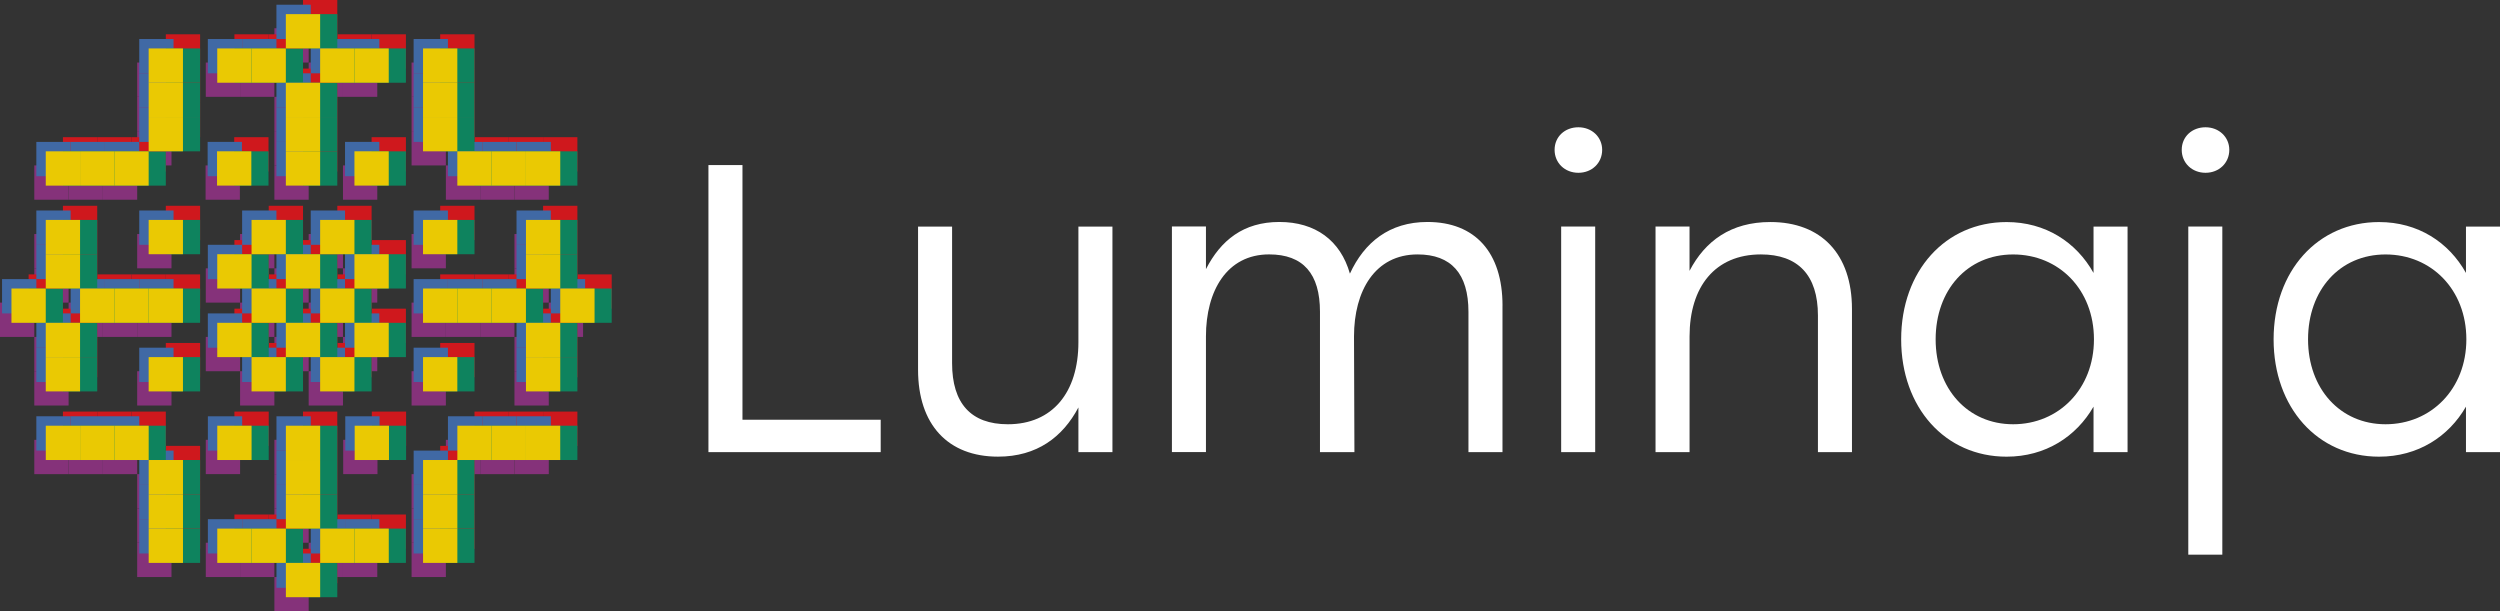 <?xml version="1.0" encoding="UTF-8"?>
<svg id="Livello_1" xmlns="http://www.w3.org/2000/svg" version="1.1" viewBox="0 0 841.89 205.86">
  <rect x="0" y="0" width="841.89" height="205.86" fill="#333333" stroke="none"/>
  <!-- Generator: Adobe Illustrator 29.3.1, SVG Export Plug-In . SVG Version: 2.1.0 Build 151)  -->
  <defs>
    <style>
      .st0 {
        fill: #4069a5;
      }

      .st1 {
        fill: #eac903;
      }

      .st2 {
        fill: #0e835e;
      }

      .st3 {
        fill: #fff;
      }

      .st4 {
        fill: #cf181d;
      }

      .st5 {
        fill: #85327a;
      }
    </style>
  </defs>
  <g>
    <rect class="st5" x="92.4" y="9.51" width="11.55" height="11.55"/>
    <rect class="st5" x="80.85" y="21.06" width="11.55" height="11.55"/>
    <rect class="st5" x="69.3" y="21.06" width="11.55" height="11.55"/>
    <rect class="st5" x="115.5" y="21.06" width="11.55" height="11.55"/>
    <rect class="st5" x="138.6" y="21.06" width="11.55" height="11.55"/>
    <rect class="st5" x="138.6" y="32.61" width="11.55" height="11.55"/>
    <rect class="st5" x="161.7" y="55.71" width="11.55" height="11.55"/>
    <rect class="st5" x="173.25" y="55.71" width="11.55" height="11.55"/>
    <rect class="st5" x="150.15" y="55.71" width="11.55" height="11.55"/>
    <rect class="st5" x="23.1" y="55.71" width="11.55" height="11.55"/>
    <rect class="st5" x="34.65" y="55.71" width="11.55" height="11.55"/>
    <rect class="st5" x="11.55" y="55.71" width="11.55" height="11.55"/>
    <rect class="st5" x="11.55" y="78.81" width="11.55" height="11.55"/>
    <rect class="st5" x="138.6" y="78.81" width="11.55" height="11.55"/>
    <rect class="st5" x="103.95" y="78.81" width="11.55" height="11.55"/>
    <rect class="st5" x="80.85" y="78.81" width="11.55" height="11.55"/>
    <rect class="st5" x="103.95" y="101.91" width="11.55" height="11.55"/>
    <rect class="st5" x="80.85" y="101.91" width="11.55" height="11.55"/>
    <rect class="st5" x="115.5" y="90.36" width="11.55" height="11.55"/>
    <rect class="st5" x="92.4" y="90.36" width="11.55" height="11.55"/>
    <rect class="st5" x="69.3" y="90.36" width="11.55" height="11.55"/>
    <rect class="st5" x="115.5" y="113.46" width="11.55" height="11.55"/>
    <rect class="st5" x="92.4" y="113.46" width="11.55" height="11.55"/>
    <rect class="st5" x="69.3" y="113.46" width="11.55" height="11.55"/>
    <rect class="st5" x="11.55" y="90.36" width="11.55" height="11.55"/>
    <rect class="st5" x="23.1" y="101.91" width="11.55" height="11.55"/>
    <rect class="st5" y="101.91" width="11.55" height="11.55"/>
    <rect class="st5" x="184.8" y="101.91" width="11.55" height="11.55"/>
    <rect class="st5" x="34.65" y="101.91" width="11.55" height="11.55"/>
    <rect class="st5" x="150.15" y="101.91" width="11.55" height="11.55"/>
    <rect class="st5" x="138.6" y="101.91" width="11.55" height="11.55"/>
    <rect class="st5" x="161.7" y="101.91" width="11.55" height="11.55"/>
    <rect class="st5" x="11.55" y="113.46" width="11.55" height="11.55"/>
    <rect class="st5" x="173.25" y="78.81" width="11.55" height="11.55"/>
    <rect class="st5" x="11.55" y="125.01" width="11.55" height="11.55"/>
    <rect class="st5" x="46.2" y="78.81" width="11.55" height="11.55"/>
    <rect class="st5" x="46.2" y="101.91" width="11.55" height="11.55"/>
    <rect class="st5" x="46.2" y="125.01" width="11.55" height="11.55"/>
    <rect class="st5" x="138.6" y="125.01" width="11.55" height="11.55"/>
    <rect class="st5" x="103.95" y="125.01" width="11.55" height="11.55"/>
    <rect class="st5" x="80.85" y="125.01" width="11.55" height="11.55"/>
    <rect class="st5" x="173.25" y="125.01" width="11.55" height="11.55"/>
    <rect class="st5" x="173.25" y="90.36" width="11.55" height="11.55"/>
    <rect class="st5" x="173.25" y="113.46" width="11.55" height="11.55"/>
    <rect class="st5" x="46.2" y="32.61" width="11.55" height="11.55"/>
    <rect class="st5" x="138.6" y="44.16" width="11.55" height="11.55"/>
    <rect class="st5" x="46.2" y="44.16" width="11.55" height="11.55"/>
    <rect class="st5" x="46.2" y="21.06" width="11.55" height="11.55"/>
    <rect class="st5" x="103.95" y="21.06" width="11.55" height="11.55"/>
    <rect class="st5" x="92.4" y="32.61" width="11.55" height="11.55"/>
    <rect class="st5" x="92.4" y="44.16" width="11.55" height="11.55"/>
    <rect class="st5" x="92.4" y="55.71" width="11.55" height="11.55" transform="translate(159.66 -36.69) rotate(90)"/>
    <rect class="st5" x="69.23" y="55.71" width="11.55" height="11.55" transform="translate(136.49 -13.52) rotate(90)"/>
    <rect class="st5" x="115.5" y="55.71" width="11.55" height="11.55" transform="translate(182.76 -59.79) rotate(90)"/>
    <rect class="st5" x="92.4" y="194.31" width="11.55" height="11.55" transform="translate(196.35 400.18) rotate(180)"/>
    <rect class="st5" x="103.95" y="182.76" width="11.55" height="11.55" transform="translate(219.45 377.08) rotate(180)"/>
    <rect class="st5" x="115.5" y="182.76" width="11.55" height="11.55" transform="translate(242.55 377.08) rotate(180)"/>
    <rect class="st5" x="69.3" y="182.76" width="11.55" height="11.55" transform="translate(150.15 377.08) rotate(180)"/>
    <rect class="st5" x="46.2" y="182.76" width="11.55" height="11.55" transform="translate(103.95 377.08) rotate(180)"/>
    <rect class="st5" x="46.2" y="171.21" width="11.55" height="11.55" transform="translate(103.95 353.98) rotate(180)"/>
    <rect class="st5" x="23.1" y="148.11" width="11.55" height="11.55" transform="translate(57.75 307.78) rotate(180)"/>
    <rect class="st5" x="11.55" y="148.11" width="11.55" height="11.55" transform="translate(34.65 307.78) rotate(180)"/>
    <rect class="st5" x="34.65" y="148.11" width="11.55" height="11.55" transform="translate(80.85 307.78) rotate(180)"/>
    <rect class="st5" x="161.7" y="148.11" width="11.55" height="11.55" transform="translate(334.96 307.78) rotate(180)"/>
    <rect class="st5" x="150.15" y="148.11" width="11.55" height="11.55" transform="translate(311.85 307.78) rotate(180)"/>
    <rect class="st5" x="173.25" y="148.11" width="11.55" height="11.55" transform="translate(358.06 307.78) rotate(180)"/>
    <rect class="st5" x="138.6" y="171.21" width="11.55" height="11.55" transform="translate(288.75 353.98) rotate(180)"/>
    <rect class="st5" x="46.2" y="159.66" width="11.55" height="11.55" transform="translate(103.95 330.88) rotate(180)"/>
    <rect class="st5" x="138.6" y="159.66" width="11.55" height="11.55" transform="translate(288.75 330.88) rotate(180)"/>
    <rect class="st5" x="138.6" y="182.76" width="11.55" height="11.55" transform="translate(288.75 377.08) rotate(180)"/>
    <rect class="st5" x="80.85" y="182.76" width="11.55" height="11.55" transform="translate(173.25 377.08) rotate(180)"/>
    <rect class="st5" x="92.4" y="171.21" width="11.55" height="11.55" transform="translate(196.35 353.98) rotate(180)"/>
    <rect class="st5" x="92.4" y="159.66" width="11.55" height="11.55" transform="translate(196.35 330.88) rotate(180)"/>
    <rect class="st5" x="92.4" y="148.11" width="11.55" height="11.55" transform="translate(-55.71 252.06) rotate(-90)"/>
    <rect class="st5" x="115.57" y="148.11" width="11.55" height="11.55" transform="translate(-32.54 275.23) rotate(-90)"/>
    <rect class="st5" x="69.3" y="148.11" width="11.55" height="11.55" transform="translate(-78.81 228.96) rotate(-90)"/>
  </g>
  <g>
    <rect class="st4" x="102.04" width="11.55" height="11.55"/>
    <rect class="st4" x="90.49" y="11.55" width="11.55" height="11.55"/>
    <rect class="st4" x="78.94" y="11.55" width="11.55" height="11.55"/>
    <rect class="st4" x="125.14" y="11.55" width="11.55" height="11.55"/>
    <rect class="st4" x="148.24" y="11.55" width="11.55" height="11.55"/>
    <rect class="st4" x="148.24" y="23.1" width="11.55" height="11.55"/>
    <rect class="st4" x="171.34" y="46.2" width="11.55" height="11.55"/>
    <rect class="st4" x="182.89" y="46.2" width="11.55" height="11.55"/>
    <rect class="st4" x="159.79" y="46.2" width="11.55" height="11.55"/>
    <rect class="st4" x="32.74" y="46.2" width="11.55" height="11.55"/>
    <rect class="st4" x="44.29" y="46.2" width="11.55" height="11.55"/>
    <rect class="st4" x="21.19" y="46.2" width="11.55" height="11.55"/>
    <rect class="st4" x="21.19" y="69.3" width="11.55" height="11.55"/>
    <rect class="st4" x="148.24" y="69.3" width="11.55" height="11.55"/>
    <rect class="st4" x="113.59" y="69.3" width="11.55" height="11.55"/>
    <rect class="st4" x="90.49" y="69.3" width="11.55" height="11.55"/>
    <rect class="st4" x="113.59" y="92.4" width="11.55" height="11.55"/>
    <rect class="st4" x="90.49" y="92.4" width="11.55" height="11.55"/>
    <rect class="st4" x="125.14" y="80.85" width="11.55" height="11.55"/>
    <rect class="st4" x="102.04" y="80.85" width="11.55" height="11.55"/>
    <rect class="st4" x="78.94" y="80.85" width="11.55" height="11.55"/>
    <rect class="st4" x="125.14" y="103.95" width="11.55" height="11.55"/>
    <rect class="st4" x="102.04" y="103.95" width="11.55" height="11.55"/>
    <rect class="st4" x="78.94" y="103.95" width="11.55" height="11.55"/>
    <rect class="st4" x="21.19" y="80.85" width="11.55" height="11.55"/>
    <rect class="st4" x="32.74" y="92.4" width="11.55" height="11.55"/>
    <rect class="st4" x="9.64" y="92.4" width="11.55" height="11.55"/>
    <rect class="st4" x="194.44" y="92.4" width="11.55" height="11.55"/>
    <rect class="st4" x="44.29" y="92.4" width="11.55" height="11.55"/>
    <rect class="st4" x="159.79" y="92.4" width="11.55" height="11.55"/>
    <rect class="st4" x="148.24" y="92.4" width="11.55" height="11.55"/>
    <rect class="st4" x="171.34" y="92.4" width="11.55" height="11.55"/>
    <rect class="st4" x="21.19" y="103.95" width="11.55" height="11.55"/>
    <rect class="st4" x="182.89" y="69.3" width="11.55" height="11.55"/>
    <rect class="st4" x="21.19" y="115.5" width="11.55" height="11.55"/>
    <rect class="st4" x="55.84" y="69.3" width="11.55" height="11.55"/>
    <rect class="st4" x="55.84" y="92.4" width="11.55" height="11.55"/>
    <rect class="st4" x="55.84" y="115.5" width="11.55" height="11.55"/>
    <rect class="st4" x="148.24" y="115.5" width="11.55" height="11.55"/>
    <rect class="st4" x="113.59" y="115.5" width="11.55" height="11.55"/>
    <rect class="st4" x="90.49" y="115.5" width="11.55" height="11.55"/>
    <rect class="st4" x="182.89" y="115.5" width="11.55" height="11.55"/>
    <rect class="st4" x="182.89" y="80.85" width="11.55" height="11.55"/>
    <rect class="st4" x="182.89" y="103.95" width="11.55" height="11.55"/>
    <rect class="st4" x="55.84" y="23.1" width="11.55" height="11.55"/>
    <rect class="st4" x="148.24" y="34.65" width="11.55" height="11.55"/>
    <rect class="st4" x="55.84" y="34.65" width="11.55" height="11.55"/>
    <rect class="st4" x="55.84" y="11.55" width="11.55" height="11.55"/>
    <rect class="st4" x="113.59" y="11.55" width="11.55" height="11.55"/>
    <rect class="st4" x="102.04" y="23.1" width="11.55" height="11.55"/>
    <rect class="st4" x="102.04" y="34.65" width="11.55" height="11.55"/>
    <rect class="st4" x="102.04" y="46.2" width="11.55" height="11.55" transform="translate(159.79 -55.84) rotate(90)"/>
    <rect class="st4" x="78.87" y="46.2" width="11.55" height="11.55" transform="translate(136.62 -32.67) rotate(90)"/>
    <rect class="st4" x="125.14" y="46.2" width="11.55" height="11.55" transform="translate(182.89 -78.94) rotate(90)"/>
    <rect class="st4" x="102.04" y="184.8" width="11.55" height="11.55" transform="translate(215.63 381.16) rotate(180)"/>
    <rect class="st4" x="113.59" y="173.25" width="11.55" height="11.55" transform="translate(238.73 358.06) rotate(180)"/>
    <rect class="st4" x="125.14" y="173.25" width="11.55" height="11.55" transform="translate(261.83 358.06) rotate(180)"/>
    <rect class="st4" x="78.94" y="173.25" width="11.55" height="11.55" transform="translate(169.43 358.06) rotate(180)"/>
    <rect class="st4" x="55.84" y="173.25" width="11.55" height="11.55" transform="translate(123.23 358.06) rotate(180)"/>
    <rect class="st4" x="55.84" y="161.7" width="11.55" height="11.55" transform="translate(123.23 334.96) rotate(180)"/>
    <rect class="st4" x="32.74" y="138.6" width="11.55" height="11.55" transform="translate(77.03 288.75) rotate(180)"/>
    <rect class="st4" x="21.19" y="138.6" width="11.55" height="11.55" transform="translate(53.93 288.75) rotate(180)"/>
    <rect class="st4" x="44.29" y="138.6" width="11.55" height="11.55" transform="translate(100.13 288.75) rotate(180)"/>
    <rect class="st4" x="171.34" y="138.6" width="11.55" height="11.55" transform="translate(354.23 288.75) rotate(180)"/>
    <rect class="st4" x="159.79" y="138.6" width="11.55" height="11.55" transform="translate(331.13 288.75) rotate(180)"/>
    <rect class="st4" x="182.89" y="138.6" width="11.55" height="11.55" transform="translate(377.33 288.75) rotate(180)"/>
    <rect class="st4" x="148.24" y="161.7" width="11.55" height="11.55" transform="translate(308.03 334.96) rotate(180)"/>
    <rect class="st4" x="55.84" y="150.15" width="11.55" height="11.55" transform="translate(123.23 311.85) rotate(180)"/>
    <rect class="st4" x="148.24" y="150.15" width="11.55" height="11.55" transform="translate(308.03 311.85) rotate(180)"/>
    <rect class="st4" x="148.24" y="173.25" width="11.55" height="11.55" transform="translate(308.03 358.06) rotate(180)"/>
    <rect class="st4" x="90.49" y="173.25" width="11.55" height="11.55" transform="translate(192.53 358.06) rotate(180)"/>
    <rect class="st4" x="102.04" y="161.7" width="11.55" height="11.55" transform="translate(215.63 334.96) rotate(180)"/>
    <rect class="st4" x="102.04" y="150.15" width="11.55" height="11.55" transform="translate(215.63 311.85) rotate(180)"/>
    <rect class="st4" x="102.04" y="138.6" width="11.55" height="11.55" transform="translate(-36.56 252.19) rotate(-90)"/>
    <rect class="st4" x="125.21" y="138.6" width="11.55" height="11.55" transform="translate(-13.39 275.36) rotate(-90)"/>
    <rect class="st4" x="78.94" y="138.6" width="11.55" height="11.55" transform="translate(-59.66 229.09) rotate(-90)"/>
  </g>
  <g>
    <rect class="st0" x="93.09" y="1.59" width="11.55" height="11.55"/>
    <rect class="st0" x="81.54" y="13.14" width="11.55" height="11.55"/>
    <rect class="st0" x="69.99" y="13.14" width="11.55" height="11.55"/>
    <rect class="st0" x="116.19" y="13.14" width="11.55" height="11.55"/>
    <rect class="st0" x="139.29" y="13.14" width="11.55" height="11.55"/>
    <rect class="st0" x="139.29" y="24.69" width="11.55" height="11.55"/>
    <rect class="st0" x="162.39" y="47.79" width="11.55" height="11.55"/>
    <rect class="st0" x="173.94" y="47.79" width="11.55" height="11.55"/>
    <rect class="st0" x="150.84" y="47.79" width="11.55" height="11.55"/>
    <rect class="st0" x="23.79" y="47.79" width="11.55" height="11.55"/>
    <rect class="st0" x="35.34" y="47.79" width="11.55" height="11.55"/>
    <rect class="st0" x="12.24" y="47.79" width="11.55" height="11.55"/>
    <rect class="st0" x="12.24" y="70.89" width="11.55" height="11.55"/>
    <rect class="st0" x="139.29" y="70.89" width="11.55" height="11.55"/>
    <rect class="st0" x="104.64" y="70.89" width="11.55" height="11.55"/>
    <rect class="st0" x="81.54" y="70.89" width="11.55" height="11.55"/>
    <rect class="st0" x="104.64" y="93.99" width="11.55" height="11.55"/>
    <rect class="st0" x="81.54" y="93.99" width="11.55" height="11.55"/>
    <rect class="st0" x="116.19" y="82.44" width="11.55" height="11.55"/>
    <rect class="st0" x="93.09" y="82.44" width="11.55" height="11.55"/>
    <rect class="st0" x="69.99" y="82.44" width="11.55" height="11.55"/>
    <rect class="st0" x="116.19" y="105.54" width="11.55" height="11.55"/>
    <rect class="st0" x="93.09" y="105.54" width="11.55" height="11.55"/>
    <rect class="st0" x="69.99" y="105.54" width="11.55" height="11.55"/>
    <rect class="st0" x="12.24" y="82.44" width="11.55" height="11.55"/>
    <rect class="st0" x="23.79" y="93.99" width="11.55" height="11.55"/>
    <rect class="st0" x=".69" y="93.99" width="11.55" height="11.55"/>
    <rect class="st0" x="185.49" y="93.99" width="11.55" height="11.55"/>
    <rect class="st0" x="35.34" y="93.99" width="11.55" height="11.55"/>
    <rect class="st0" x="150.84" y="93.99" width="11.55" height="11.55"/>
    <rect class="st0" x="139.29" y="93.99" width="11.55" height="11.55"/>
    <rect class="st0" x="162.39" y="93.99" width="11.55" height="11.55"/>
    <rect class="st0" x="12.24" y="105.54" width="11.55" height="11.55"/>
    <rect class="st0" x="173.94" y="70.89" width="11.55" height="11.55"/>
    <rect class="st0" x="12.24" y="117.09" width="11.55" height="11.55"/>
    <rect class="st0" x="46.89" y="70.89" width="11.55" height="11.55"/>
    <rect class="st0" x="46.89" y="93.99" width="11.55" height="11.55"/>
    <rect class="st0" x="46.89" y="117.09" width="11.55" height="11.55"/>
    <rect class="st0" x="139.29" y="117.09" width="11.55" height="11.55"/>
    <rect class="st0" x="104.64" y="117.09" width="11.55" height="11.55"/>
    <rect class="st0" x="81.54" y="117.09" width="11.55" height="11.55"/>
    <rect class="st0" x="173.94" y="117.09" width="11.55" height="11.55"/>
    <rect class="st0" x="173.94" y="82.44" width="11.55" height="11.55"/>
    <rect class="st0" x="173.94" y="105.54" width="11.55" height="11.55"/>
    <rect class="st0" x="46.89" y="24.69" width="11.55" height="11.55"/>
    <rect class="st0" x="139.29" y="36.24" width="11.55" height="11.55"/>
    <rect class="st0" x="46.89" y="36.24" width="11.55" height="11.55"/>
    <rect class="st0" x="46.89" y="13.14" width="11.55" height="11.55"/>
    <rect class="st0" x="104.64" y="13.14" width="11.55" height="11.55"/>
    <rect class="st0" x="93.09" y="24.69" width="11.55" height="11.55"/>
    <rect class="st0" x="93.09" y="36.24" width="11.55" height="11.55"/>
    <rect class="st0" x="93.09" y="47.79" width="11.55" height="11.55" transform="translate(152.43 -45.31) rotate(90)"/>
    <rect class="st0" x="69.92" y="47.79" width="11.55" height="11.55" transform="translate(129.26 -22.14) rotate(90)"/>
    <rect class="st0" x="116.19" y="47.79" width="11.55" height="11.55" transform="translate(175.53 -68.41) rotate(90)"/>
    <rect class="st0" x="93.09" y="186.39" width="11.55" height="11.55" transform="translate(197.74 384.33) rotate(180)"/>
    <rect class="st0" x="104.64" y="174.84" width="11.55" height="11.55" transform="translate(220.84 361.23) rotate(180)"/>
    <rect class="st0" x="116.19" y="174.84" width="11.55" height="11.55" transform="translate(243.94 361.23) rotate(180)"/>
    <rect class="st0" x="69.99" y="174.84" width="11.55" height="11.55" transform="translate(151.54 361.23) rotate(180)"/>
    <rect class="st0" x="46.89" y="174.84" width="11.55" height="11.55" transform="translate(105.34 361.23) rotate(180)"/>
    <rect class="st0" x="46.89" y="163.29" width="11.55" height="11.55" transform="translate(105.34 338.13) rotate(180)"/>
    <rect class="st0" x="23.79" y="140.19" width="11.55" height="11.55" transform="translate(59.14 291.92) rotate(180)"/>
    <rect class="st0" x="12.24" y="140.19" width="11.55" height="11.55" transform="translate(36.03 291.92) rotate(180)"/>
    <rect class="st0" x="35.34" y="140.19" width="11.55" height="11.55" transform="translate(82.24 291.92) rotate(180)"/>
    <rect class="st0" x="162.39" y="140.19" width="11.55" height="11.55" transform="translate(336.34 291.92) rotate(180)"/>
    <rect class="st0" x="150.84" y="140.19" width="11.55" height="11.55" transform="translate(313.24 291.92) rotate(180)"/>
    <rect class="st0" x="173.94" y="140.19" width="11.55" height="11.55" transform="translate(359.44 291.92) rotate(180)"/>
    <rect class="st0" x="139.29" y="163.29" width="11.55" height="11.55" transform="translate(290.14 338.13) rotate(180)"/>
    <rect class="st0" x="46.89" y="151.74" width="11.55" height="11.55" transform="translate(105.34 315.03) rotate(180)"/>
    <rect class="st0" x="139.29" y="151.74" width="11.55" height="11.55" transform="translate(290.14 315.03) rotate(180)"/>
    <rect class="st0" x="139.29" y="174.84" width="11.55" height="11.55" transform="translate(290.14 361.23) rotate(180)"/>
    <rect class="st0" x="81.54" y="174.84" width="11.55" height="11.55" transform="translate(174.64 361.23) rotate(180)"/>
    <rect class="st0" x="93.09" y="163.29" width="11.55" height="11.55" transform="translate(197.74 338.13) rotate(180)"/>
    <rect class="st0" x="93.09" y="151.74" width="11.55" height="11.55" transform="translate(197.74 315.03) rotate(180)"/>
    <rect class="st0" x="93.09" y="140.19" width="11.55" height="11.55" transform="translate(-47.09 244.83) rotate(-90)"/>
    <rect class="st0" x="116.26" y="140.19" width="11.55" height="11.55" transform="translate(-23.92 268) rotate(-90)"/>
    <rect class="st0" x="69.99" y="140.19" width="11.55" height="11.55" transform="translate(-70.19 221.73) rotate(-90)"/>
  </g>
  <g>
    <rect class="st2" x="102.04" y="4.76" width="11.55" height="11.55"/>
    <rect class="st2" x="90.49" y="16.31" width="11.55" height="11.55"/>
    <rect class="st2" x="78.94" y="16.31" width="11.55" height="11.55"/>
    <rect class="st2" x="125.14" y="16.31" width="11.55" height="11.55"/>
    <rect class="st2" x="148.24" y="16.31" width="11.55" height="11.55"/>
    <rect class="st2" x="148.24" y="27.86" width="11.55" height="11.55"/>
    <rect class="st2" x="171.34" y="50.96" width="11.55" height="11.55"/>
    <rect class="st2" x="182.89" y="50.96" width="11.55" height="11.55"/>
    <rect class="st2" x="159.79" y="50.96" width="11.55" height="11.55"/>
    <rect class="st2" x="32.74" y="50.96" width="11.55" height="11.55"/>
    <rect class="st2" x="44.29" y="50.96" width="11.55" height="11.55"/>
    <rect class="st2" x="21.19" y="50.96" width="11.55" height="11.55"/>
    <rect class="st2" x="21.19" y="74.06" width="11.55" height="11.55"/>
    <rect class="st2" x="148.24" y="74.06" width="11.55" height="11.55"/>
    <rect class="st2" x="113.59" y="74.06" width="11.55" height="11.55"/>
    <rect class="st2" x="90.49" y="74.06" width="11.55" height="11.55"/>
    <rect class="st2" x="113.59" y="97.16" width="11.55" height="11.55"/>
    <rect class="st2" x="90.49" y="97.16" width="11.55" height="11.55"/>
    <rect class="st2" x="125.14" y="85.61" width="11.55" height="11.55"/>
    <rect class="st2" x="102.04" y="85.61" width="11.55" height="11.55"/>
    <rect class="st2" x="78.94" y="85.61" width="11.55" height="11.55"/>
    <rect class="st2" x="125.14" y="108.71" width="11.55" height="11.55"/>
    <rect class="st2" x="102.04" y="108.71" width="11.55" height="11.55"/>
    <rect class="st2" x="78.94" y="108.71" width="11.55" height="11.55"/>
    <rect class="st2" x="21.19" y="85.61" width="11.55" height="11.55"/>
    <rect class="st2" x="32.74" y="97.16" width="11.55" height="11.55"/>
    <rect class="st2" x="9.64" y="97.16" width="11.55" height="11.55"/>
    <rect class="st2" x="194.44" y="97.16" width="11.55" height="11.55"/>
    <rect class="st2" x="44.29" y="97.16" width="11.55" height="11.55"/>
    <rect class="st2" x="159.79" y="97.16" width="11.55" height="11.55"/>
    <rect class="st2" x="148.24" y="97.16" width="11.55" height="11.55"/>
    <rect class="st2" x="171.34" y="97.16" width="11.55" height="11.55"/>
    <rect class="st2" x="21.19" y="108.71" width="11.55" height="11.55"/>
    <rect class="st2" x="182.89" y="74.06" width="11.55" height="11.55"/>
    <rect class="st2" x="21.19" y="120.26" width="11.55" height="11.55"/>
    <rect class="st2" x="55.84" y="74.06" width="11.55" height="11.55"/>
    <rect class="st2" x="55.84" y="97.16" width="11.55" height="11.55"/>
    <rect class="st2" x="55.84" y="120.26" width="11.55" height="11.55"/>
    <rect class="st2" x="148.24" y="120.26" width="11.55" height="11.55"/>
    <rect class="st2" x="113.59" y="120.26" width="11.55" height="11.55"/>
    <rect class="st2" x="90.49" y="120.26" width="11.55" height="11.55"/>
    <rect class="st2" x="182.89" y="120.26" width="11.55" height="11.55"/>
    <rect class="st2" x="182.89" y="85.61" width="11.55" height="11.55"/>
    <rect class="st2" x="182.89" y="108.71" width="11.55" height="11.55"/>
    <rect class="st2" x="55.84" y="27.86" width="11.55" height="11.55"/>
    <rect class="st2" x="148.24" y="39.41" width="11.55" height="11.55"/>
    <rect class="st2" x="55.84" y="39.41" width="11.55" height="11.55"/>
    <rect class="st2" x="55.84" y="16.31" width="11.55" height="11.55"/>
    <rect class="st2" x="113.59" y="16.31" width="11.55" height="11.55"/>
    <rect class="st2" x="102.04" y="27.86" width="11.55" height="11.55"/>
    <rect class="st2" x="102.04" y="39.41" width="11.55" height="11.55"/>
    <rect class="st2" x="102.04" y="50.96" width="11.55" height="11.55" transform="translate(164.55 -51.08) rotate(90)"/>
    <rect class="st2" x="78.87" y="50.96" width="11.55" height="11.55" transform="translate(141.38 -27.91) rotate(90)"/>
    <rect class="st2" x="125.14" y="50.96" width="11.55" height="11.55" transform="translate(187.65 -74.18) rotate(90)"/>
    <rect class="st2" x="102.04" y="189.56" width="11.55" height="11.55" transform="translate(215.63 390.67) rotate(180)"/>
    <rect class="st2" x="113.59" y="178.01" width="11.55" height="11.55" transform="translate(238.73 367.57) rotate(180)"/>
    <rect class="st2" x="125.14" y="178.01" width="11.55" height="11.55" transform="translate(261.83 367.57) rotate(180)"/>
    <rect class="st2" x="78.94" y="178.01" width="11.55" height="11.55" transform="translate(169.43 367.57) rotate(180)"/>
    <rect class="st2" x="55.84" y="178.01" width="11.55" height="11.55" transform="translate(123.23 367.57) rotate(180)"/>
    <rect class="st2" x="55.84" y="166.46" width="11.55" height="11.55" transform="translate(123.23 344.47) rotate(180)"/>
    <rect class="st2" x="32.74" y="143.36" width="11.55" height="11.55" transform="translate(77.03 298.27) rotate(180)"/>
    <rect class="st2" x="21.19" y="143.36" width="11.55" height="11.55" transform="translate(53.93 298.27) rotate(180)"/>
    <rect class="st2" x="44.29" y="143.36" width="11.55" height="11.55" transform="translate(100.13 298.27) rotate(180)"/>
    <rect class="st2" x="171.34" y="143.36" width="11.55" height="11.55" transform="translate(354.23 298.27) rotate(180)"/>
    <rect class="st2" x="159.79" y="143.36" width="11.55" height="11.55" transform="translate(331.13 298.27) rotate(180)"/>
    <rect class="st2" x="182.89" y="143.36" width="11.55" height="11.55" transform="translate(377.33 298.27) rotate(180)"/>
    <rect class="st2" x="148.24" y="166.46" width="11.55" height="11.55" transform="translate(308.03 344.47) rotate(180)"/>
    <rect class="st2" x="55.84" y="154.91" width="11.55" height="11.55" transform="translate(123.23 321.37) rotate(180)"/>
    <rect class="st2" x="148.24" y="154.91" width="11.55" height="11.55" transform="translate(308.03 321.37) rotate(180)"/>
    <rect class="st2" x="148.24" y="178.01" width="11.55" height="11.55" transform="translate(308.03 367.57) rotate(180)"/>
    <rect class="st2" x="90.49" y="178.01" width="11.55" height="11.55" transform="translate(192.53 367.57) rotate(180)"/>
    <rect class="st2" x="102.04" y="166.46" width="11.55" height="11.55" transform="translate(215.63 344.47) rotate(180)"/>
    <rect class="st2" x="102.04" y="154.91" width="11.55" height="11.55" transform="translate(215.63 321.37) rotate(180)"/>
    <rect class="st2" x="102.04" y="143.36" width="11.55" height="11.55" transform="translate(-41.32 256.95) rotate(-90)"/>
    <rect class="st2" x="125.21" y="143.36" width="11.55" height="11.55" transform="translate(-18.15 280.12) rotate(-90)"/>
    <rect class="st2" x="78.94" y="143.36" width="11.55" height="11.55" transform="translate(-64.42 233.85) rotate(-90)"/>
  </g>
  <g>
    <path class="st3" d="M250.03,141.35h46.55v10.91h-58.01V55.58h11.46v85.77Z"/>
    <path class="st3" d="M374.62,76.29v75.97h-11.46v-15.05c-5.25,9.94-13.95,16.57-27.07,16.57-16.85,0-26.93-10.77-26.93-29.28v-48.2h11.46v45.99c0,13.54,6.35,20.58,18.78,20.58,15.06,0,23.76-10.77,23.76-27.62v-38.95h11.46Z"/>
    <path class="st3" d="M505.97,102.95v49.31h-11.46v-47.24c0-12.85-5.8-19.34-17.13-19.34-14.36,0-21.41,12.29-21.41,27.62l.14,38.95h-11.6v-47.24c0-12.85-5.66-19.34-17.13-19.34-14.23,0-21.27,12.29-21.27,27.62v38.95h-11.46v-75.97h11.46v14.36c4.97-9.67,12.57-15.88,24.72-15.88s20.58,6.22,23.76,17.4c4.83-10.5,13.26-17.4,26.11-17.4,16.02,0,25.28,10.22,25.28,28.18Z"/>
    <path class="st3" d="M539.54,50.46c0,4.42-3.45,7.73-8.01,7.73s-8.01-3.31-8.01-7.73,3.45-7.6,8.01-7.6,8.01,3.31,8.01,7.6ZM525.73,76.29h11.46v75.97h-11.46v-75.97Z"/>
    <path class="st3" d="M557.5,76.29h11.46v14.92c5.25-10.08,13.95-16.44,27.21-16.44,17.13,0,27.49,10.77,27.49,29.28v48.2h-11.46v-45.99c0-13.67-6.77-20.58-19.2-20.58-15.47,0-24.03,10.91-24.03,27.62v38.95h-11.46v-75.97Z"/>
    <path class="st3" d="M640.23,114.28c0-23.07,14.92-39.5,35.5-39.5,13.12,0,23.48,6.77,29.28,17.13v-15.61h11.46v75.97h-11.46v-15.33c-5.8,10.08-16.16,16.85-29.28,16.85-20.72,0-35.5-16.57-35.5-39.5ZM705.15,114.28c0-16.71-11.74-28.59-27.21-28.59s-26.1,12.02-26.1,28.59,10.77,28.59,26.1,28.59,27.21-11.88,27.21-28.59Z"/>
    <path class="st3" d="M750.73,50.46c0,4.42-3.45,7.73-8.01,7.73s-8.01-3.31-8.01-7.73,3.45-7.6,8.01-7.6,8.01,3.31,8.01,7.6ZM736.92,76.29h11.46v110.5h-11.46v-110.5Z"/>
    <path class="st3" d="M765.65,114.28c0-23.07,14.92-39.5,35.5-39.5,13.12,0,23.48,6.77,29.28,17.13v-15.61h11.46v75.97h-11.46v-15.33c-5.8,10.08-16.16,16.85-29.28,16.85-20.72,0-35.5-16.57-35.5-39.5ZM830.56,114.28c0-16.71-11.74-28.59-27.21-28.59s-26.1,12.02-26.1,28.59,10.77,28.59,26.1,28.59,27.21-11.88,27.21-28.59Z"/>
  </g>
  <g>
    <rect class="st1" x="96.26" y="4.76" width="11.55" height="11.55"/>
    <rect class="st1" x="84.71" y="16.31" width="11.55" height="11.55"/>
    <rect class="st1" x="73.16" y="16.31" width="11.55" height="11.55"/>
    <rect class="st1" x="119.36" y="16.31" width="11.55" height="11.55"/>
    <rect class="st1" x="142.46" y="16.31" width="11.55" height="11.55"/>
    <rect class="st1" x="142.46" y="27.86" width="11.55" height="11.55"/>
    <rect class="st1" x="165.56" y="50.96" width="11.55" height="11.55"/>
    <rect class="st1" x="177.12" y="50.96" width="11.55" height="11.55"/>
    <rect class="st1" x="154.01" y="50.96" width="11.55" height="11.55"/>
    <rect class="st1" x="26.96" y="50.96" width="11.55" height="11.55"/>
    <rect class="st1" x="38.51" y="50.96" width="11.55" height="11.55"/>
    <rect class="st1" x="15.41" y="50.96" width="11.55" height="11.55"/>
    <rect class="st1" x="15.41" y="74.06" width="11.55" height="11.55"/>
    <rect class="st1" x="142.46" y="74.06" width="11.55" height="11.55"/>
    <rect class="st1" x="107.81" y="74.06" width="11.55" height="11.55"/>
    <rect class="st1" x="84.71" y="74.06" width="11.55" height="11.55"/>
    <rect class="st1" x="107.81" y="97.16" width="11.55" height="11.55"/>
    <rect class="st1" x="84.71" y="97.16" width="11.55" height="11.55"/>
    <rect class="st1" x="119.36" y="85.61" width="11.55" height="11.55"/>
    <rect class="st1" x="96.26" y="85.61" width="11.55" height="11.55"/>
    <rect class="st1" x="73.16" y="85.61" width="11.55" height="11.55"/>
    <rect class="st1" x="119.36" y="108.71" width="11.55" height="11.55"/>
    <rect class="st1" x="96.26" y="108.71" width="11.55" height="11.55"/>
    <rect class="st1" x="73.16" y="108.71" width="11.55" height="11.55"/>
    <rect class="st1" x="15.41" y="85.61" width="11.55" height="11.55"/>
    <rect class="st1" x="26.96" y="97.16" width="11.55" height="11.55"/>
    <rect class="st1" x="3.86" y="97.16" width="11.55" height="11.55"/>
    <rect class="st1" x="188.67" y="97.16" width="11.55" height="11.55"/>
    <rect class="st1" x="38.51" y="97.16" width="11.55" height="11.55"/>
    <rect class="st1" x="154.01" y="97.16" width="11.55" height="11.55"/>
    <rect class="st1" x="142.46" y="97.16" width="11.55" height="11.55"/>
    <rect class="st1" x="165.56" y="97.16" width="11.55" height="11.55"/>
    <rect class="st1" x="15.41" y="108.71" width="11.55" height="11.55"/>
    <rect class="st1" x="177.12" y="74.06" width="11.55" height="11.55"/>
    <rect class="st1" x="15.41" y="120.26" width="11.55" height="11.55"/>
    <rect class="st1" x="50.06" y="74.06" width="11.55" height="11.55"/>
    <rect class="st1" x="50.06" y="97.16" width="11.55" height="11.55"/>
    <rect class="st1" x="50.06" y="120.26" width="11.55" height="11.55"/>
    <rect class="st1" x="142.46" y="120.26" width="11.55" height="11.55"/>
    <rect class="st1" x="107.81" y="120.26" width="11.55" height="11.55"/>
    <rect class="st1" x="84.71" y="120.26" width="11.55" height="11.55"/>
    <rect class="st1" x="177.12" y="120.26" width="11.55" height="11.55"/>
    <rect class="st1" x="177.12" y="85.61" width="11.55" height="11.55"/>
    <rect class="st1" x="177.12" y="108.71" width="11.55" height="11.55"/>
    <rect class="st1" x="50.06" y="27.86" width="11.55" height="11.55"/>
    <rect class="st1" x="142.46" y="39.41" width="11.55" height="11.55"/>
    <rect class="st1" x="50.06" y="39.41" width="11.55" height="11.55"/>
    <rect class="st1" x="50.06" y="16.31" width="11.55" height="11.55"/>
    <rect class="st1" x="107.81" y="16.31" width="11.55" height="11.55"/>
    <rect class="st1" x="96.26" y="27.86" width="11.55" height="11.55"/>
    <rect class="st1" x="96.26" y="39.41" width="11.55" height="11.55"/>
    <rect class="st1" x="96.26" y="50.96" width="11.55" height="11.55" transform="translate(158.77 -45.31) rotate(90)"/>
    <rect class="st1" x="73.09" y="50.96" width="11.55" height="11.55" transform="translate(135.6 -22.14) rotate(90)"/>
    <rect class="st1" x="119.36" y="50.96" width="11.55" height="11.55" transform="translate(181.87 -68.41) rotate(90)"/>
    <rect class="st1" x="96.26" y="189.56" width="11.55" height="11.55" transform="translate(204.08 390.67) rotate(180)"/>
    <rect class="st1" x="107.81" y="178.01" width="11.55" height="11.55" transform="translate(227.18 367.57) rotate(180)"/>
    <rect class="st1" x="119.36" y="178.01" width="11.55" height="11.55" transform="translate(250.28 367.57) rotate(180)"/>
    <rect class="st1" x="73.16" y="178.01" width="11.55" height="11.55" transform="translate(157.88 367.57) rotate(180)"/>
    <rect class="st1" x="50.06" y="178.01" width="11.55" height="11.55" transform="translate(111.68 367.57) rotate(180)"/>
    <rect class="st1" x="50.06" y="166.46" width="11.55" height="11.55" transform="translate(111.68 344.47) rotate(180)"/>
    <rect class="st1" x="26.96" y="143.36" width="11.55" height="11.55" transform="translate(65.48 298.27) rotate(180)"/>
    <rect class="st1" x="15.41" y="143.36" width="11.55" height="11.55" transform="translate(42.38 298.27) rotate(180)"/>
    <rect class="st1" x="38.51" y="143.36" width="11.55" height="11.55" transform="translate(88.58 298.27) rotate(180)"/>
    <rect class="st1" x="165.56" y="143.36" width="11.55" height="11.55" transform="translate(342.68 298.27) rotate(180)"/>
    <rect class="st1" x="154.01" y="143.36" width="11.55" height="11.55" transform="translate(319.58 298.27) rotate(180)"/>
    <rect class="st1" x="177.12" y="143.36" width="11.55" height="11.55" transform="translate(365.78 298.27) rotate(180)"/>
    <rect class="st1" x="142.46" y="166.46" width="11.55" height="11.55" transform="translate(296.48 344.47) rotate(180)"/>
    <rect class="st1" x="50.06" y="154.91" width="11.55" height="11.55" transform="translate(111.68 321.37) rotate(180)"/>
    <rect class="st1" x="142.46" y="154.91" width="11.55" height="11.55" transform="translate(296.48 321.37) rotate(180)"/>
    <rect class="st1" x="142.46" y="178.01" width="11.55" height="11.55" transform="translate(296.48 367.57) rotate(180)"/>
    <rect class="st1" x="84.71" y="178.01" width="11.55" height="11.55" transform="translate(180.98 367.57) rotate(180)"/>
    <rect class="st1" x="96.26" y="166.46" width="11.55" height="11.55" transform="translate(204.08 344.47) rotate(180)"/>
    <rect class="st1" x="96.26" y="154.91" width="11.55" height="11.55" transform="translate(204.08 321.37) rotate(180)"/>
    <rect class="st1" x="96.26" y="143.36" width="11.55" height="11.55" transform="translate(-47.09 251.17) rotate(-90)"/>
    <rect class="st1" x="119.43" y="143.36" width="11.55" height="11.55" transform="translate(-23.92 274.34) rotate(-90)"/>
    <rect class="st1" x="73.16" y="143.36" width="11.55" height="11.55" transform="translate(-70.19 228.07) rotate(-90)"/>
  </g>
</svg>